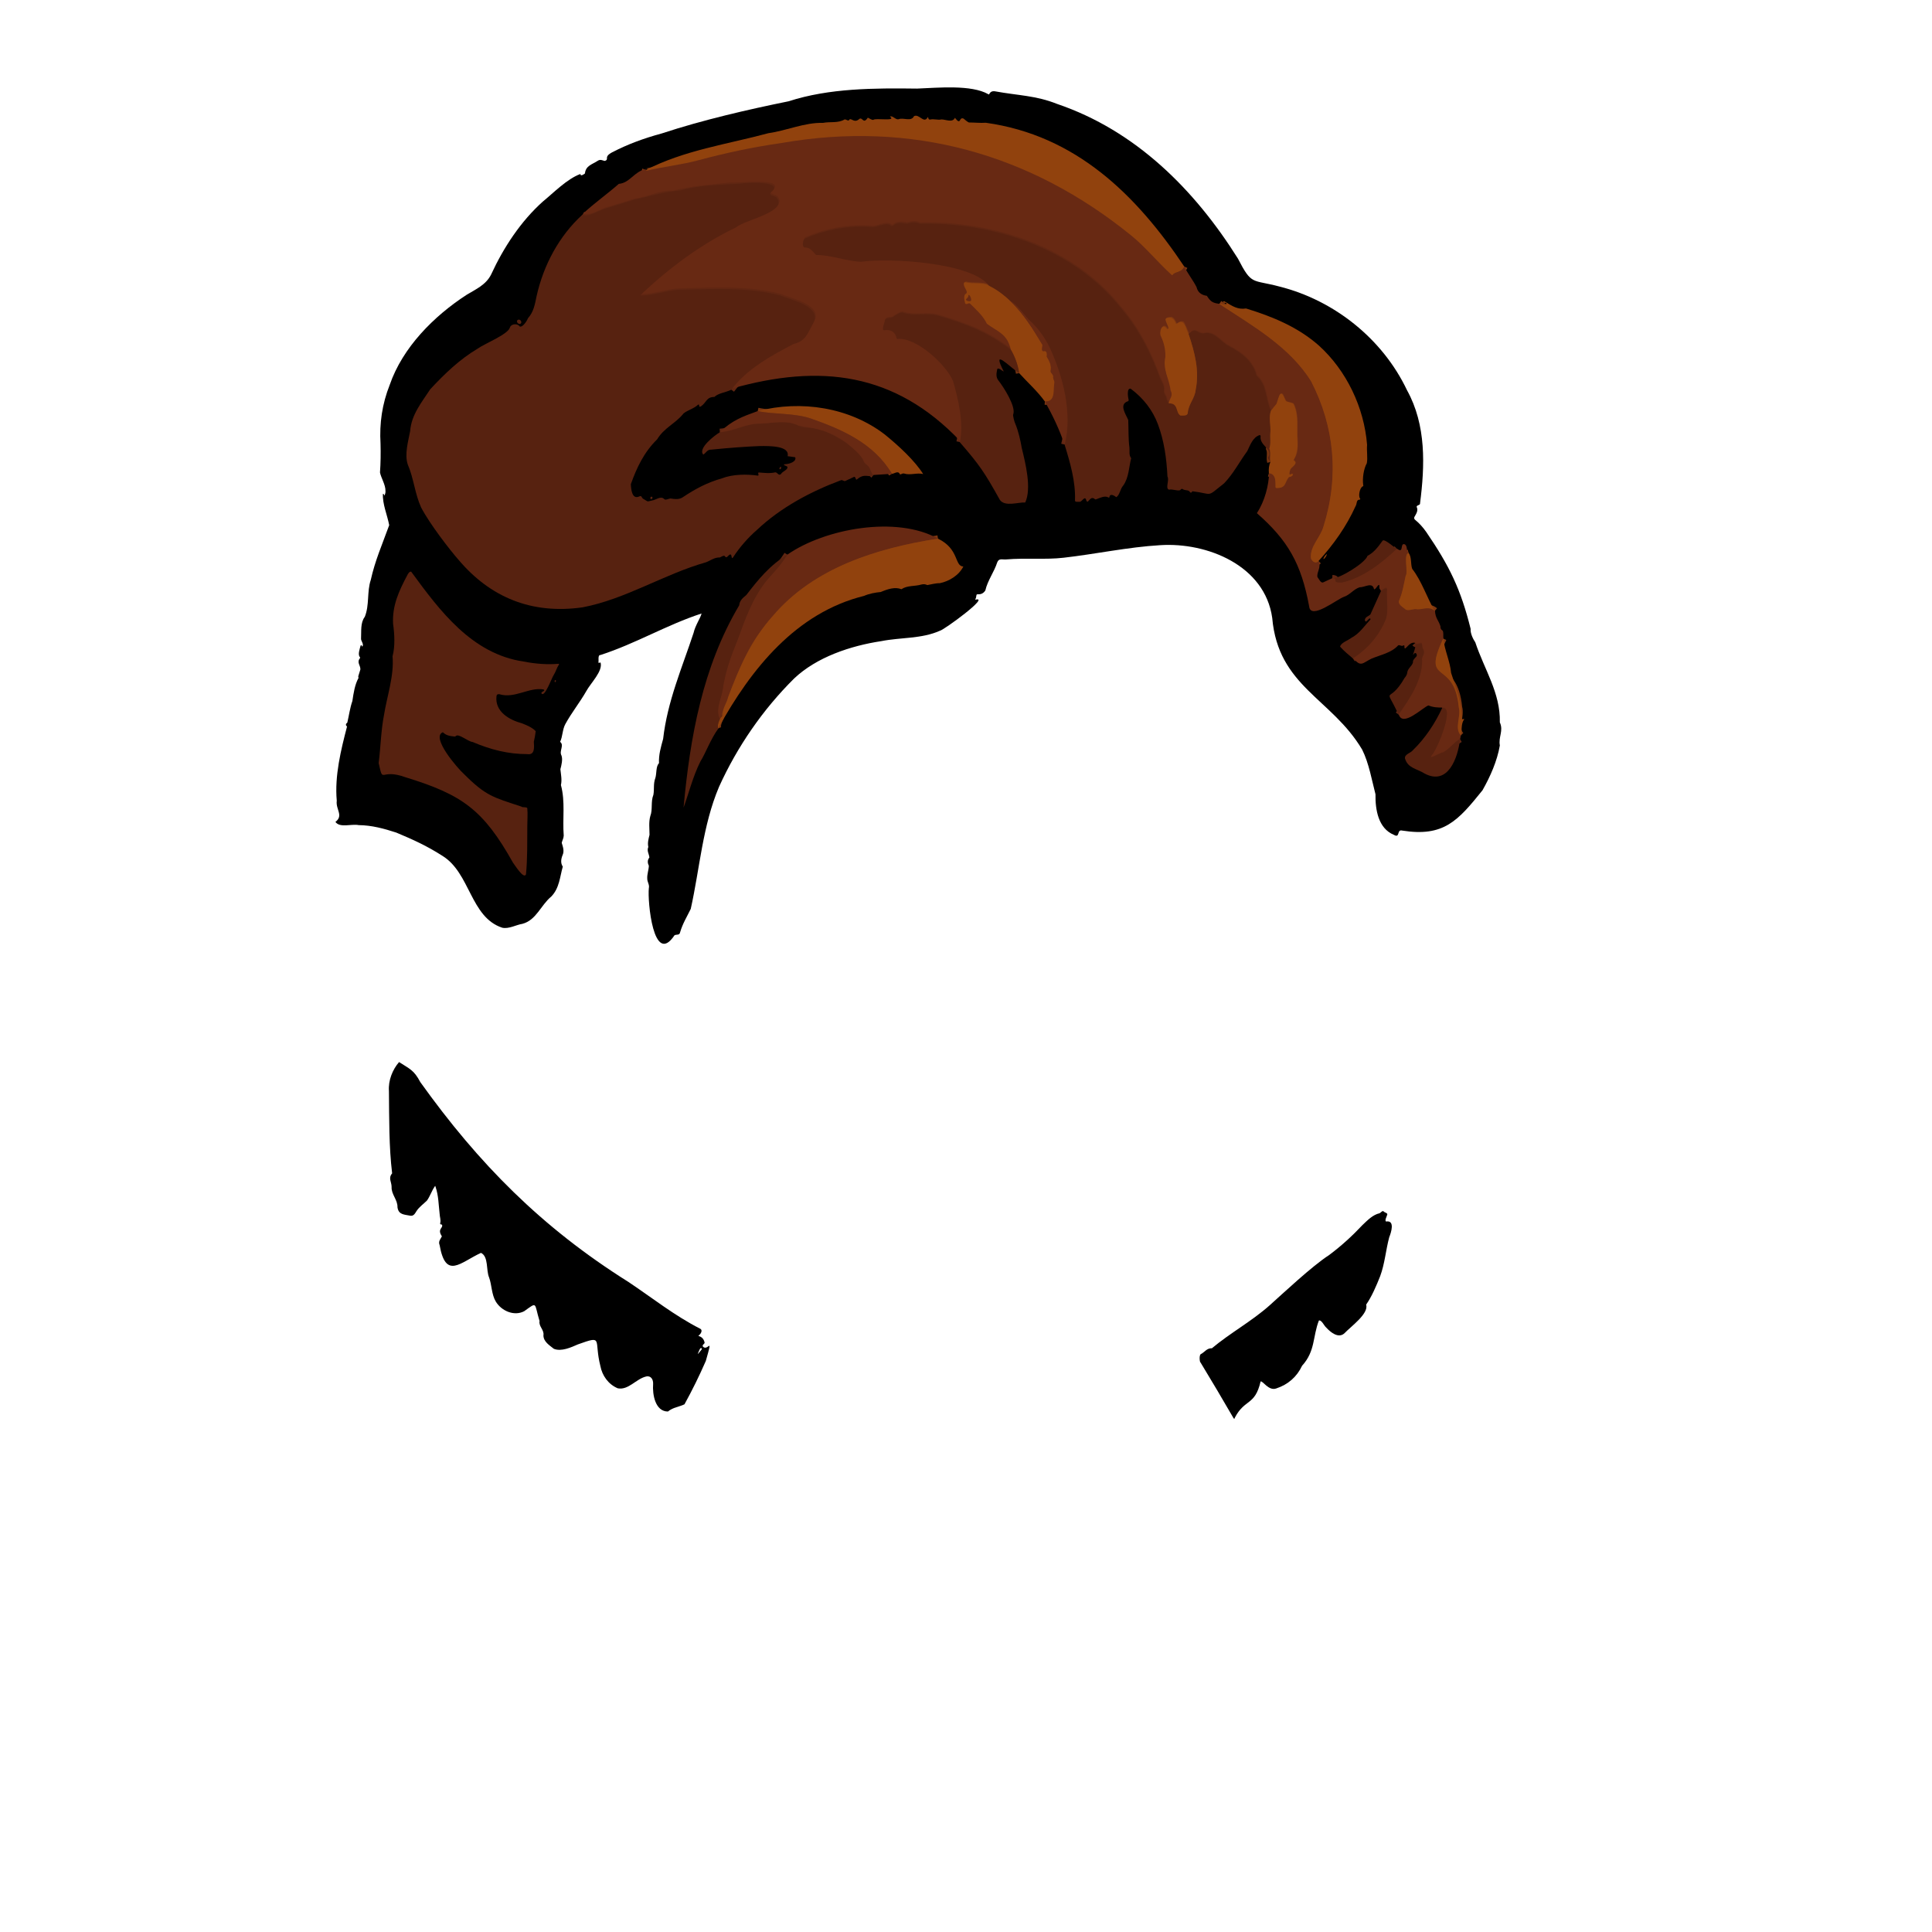 <svg enable-background="new 0 0 1448 1448" viewBox="0 0 1448 1448" xmlns="http://www.w3.org/2000/svg"><path d="m271.5 484.6c1.6-1.8-1.2-4.2-.9-6.2.3-5.3-.6-11.6 2.8-16.1 3.6-8.8 1.5-18.8 4.5-27.7 3.2-14.4 8.2-25.6 13.8-41-1.5-7.9-5.1-15.7-4.7-23.5.5 0 .8.4.9.9s.2.5.4.1c.5-1.1.7-2.2.6-3.2.1-4.6-3.4-9.9-4.1-13.8.5-7.1.6-14.2.4-21.6-.9-15.2 1.2-29.7 6.9-44.1 9.7-28 32.9-51.4 57.7-67.5 7-4.2 14.5-7.5 18.3-15.2 9.4-20.4 22.3-39.9 38.7-54.6 8-6.5 18.1-17 28.2-20.7 0 2.1 2.7.2 3.4-.4.6-5.9 5.4-6.7 9.6-9.5 2-1.3 3.4-.3 5.1.1 1.4-.2 2-1 1.8-2.5.2-1.9 2.4-3.1 3.8-3.9 11.8-6.1 23.4-10.4 37.3-14.2 30.7-10.1 64.1-17.8 95.1-24.1 30.5-9.9 64.4-9.9 96.2-9.5 15.6-.6 40.7-3.1 53.4 4.2.4.3.6.2.8-.2.8-1.6 2.1-2.2 4-2 18.1 3.3 30.7 3.1 46.8 9.5 58.8 20 102.9 64 135.5 115.9 10.5 20.4 10.4 15.4 31.3 21 41.1 10.4 77.2 39.3 95.4 77.6 14.6 26.3 13.4 56.8 9.8 84.8.4 1.5-3 1.4-2.5 2.8 1.3 2.7-.4 5.1-1.7 7.4-.4.7-.2 1.6.4 2.1 3.2 2.6 6 5.7 8.5 9.3 17.3 25.3 25.9 43 33.2 72.5-.3 3.4 1.9 7.8 3.5 10.1 6.7 20.3 18.9 37.8 18.4 60 2.9 6.4-1.2 10.9 0 17.3-2 11.6-7.1 23.2-13 33.6-18.5 23-29.1 35.1-60.2 30.2-4.2-1.1-1.4 6-6.2 3.2-11.7-4.8-14-18.8-13.8-30.4-2.6-9.9-4.9-23.4-10-33.5-22.8-38.4-62.9-47.2-67.4-98.7-5.5-39.3-48.8-56.8-84-54.5-24 1.4-48.5 6.7-72.3 9.4-13.7 1.6-28 0-43.4 1.3-2.5.2-5.2-1.1-6.4 2.2-2.4 7.4-7.2 13.5-8.9 21-1.3 2.1-3.2 3.1-5.8 2.9-.5 0-.9.3-.9.8-.1 1.2-.4 2.3-.9 3.3 12.1-3.3-23.5 22.7-26.4 23.2-13.8 6.2-29.3 4.9-43.9 7.8-23.2 3.5-48.5 12-65.4 28-23.4 23.2-42.6 51-56.3 81.2-12.4 29.3-14.4 61.1-21.2 91.5-3 6.2-6 10.8-8 17.6-.4 2.4-2.8 1.3-4.2 2.2-15.8 23.7-20.3-25.8-19.2-35.3.6-2.8-1.2-4.5-1.2-7.2-.2-3.3 1.1-6.5 1.2-9.6-1-2.1-1.2-4.3.4-6.2-.2-2.6-2.1-5-.8-7.9-.7-3.3.2-6.2.9-9.1 0-4.5-.7-9.6.6-14.1 1.9-4.9.2-10.7 2.3-15.9.8-4.3-.2-8.2 1.5-12.7 1-3.2.3-8.7 2.7-11-.3-6.3 1.4-12 3.1-18.2 3.2-28.2 14.2-53.3 22.8-79.4 1.4-6 5.2-11.1 6-14.6-26.1 8.5-49.2 22.5-75.7 31.1-2.3-.2-1.2 4.3-1.6 5.4-.1.9 1.1.3 1.6.2 1.9 6.5-7.4 15.4-10.7 21.5-4.9 8.6-10.9 15.9-15.7 24.7-2.2 4-2 9.4-3.9 13.3 3.3 2.5-.9 6.8 1 10.2 1.1 2.8 0 7.4-.8 10.3.4 4 1.3 7.9.4 11.9 3.4 12.5 1.1 25.1 2.1 37.9-.1 2.1-1.1 3.5-1.5 5.4.9 3 2.1 6.1.6 9.3-1.1 2.7-1.6 5.9.2 8.5-2.2 7.7-2.5 16.1-8.6 22.4-7.9 6.5-11.3 17.8-21.7 20.5-4.6.7-10.1 4-15.1 2.9-23.9-7.9-23.9-40.9-44.7-53.8-12-7.7-22.3-12.3-34.7-17.5-9.2-3-18.4-5.5-28.2-5.6-5.4-1.1-14.1 2.3-17.4-2.4 6.3-4.8.1-9.3 1-15.9-1.7-18.7 3.2-38.3 7.7-55.6-1.2-1-1.1-2 .2-2.9 1.2-5 2-11.1 3.8-16.2.9-6 1.8-12.2 4.6-17.3-.1-.5-.3-1-.1-1.5 0 0 1.5-4.9 1.5-4.9.1-3.1-2.9-5.2-.3-8.4.2-.3.1-.6-.1-.9-1.7-1.8 0-6.2.5-8.3 0-.4.9-.9.9-.2.3.3.1.7.4.7z"/><g fill="none" stroke-width="5"><path d="m887.6 199.8c-2 4.6-6.4 3.6-9 6.9-.2.5-.5.5-.9.2-10.2-9.2-20.5-21.7-30.5-29.7-75.7-61.3-164.6-86-261.4-69.2-23.3 3.4-41.2 7.3-62.8 13-11.5 3.2-25.9 4.8-38.2 7.7-.7.3-1.6-.3-1.1-1.1" stroke="#7d3610"/><path d="m913.9 227.7c24.9 16.4 52.9 32.3 68.9 58.1 17.3 33.6 21.1 70.8 9.3 108.4-2.2 8.5-10.5 15-9.5 24.2.9 2.2 3.4 4.3 5.6 2.1" stroke="#7d3610"/><path d="m998.5 433.4c5.4.3-1.5 3.4 7.2 3.2 16-3.7 29.4-14.3 41.2-25.3" stroke="#602612"/><path d="m1055.7 414.4c-4.1 1.1-.1 14.7-2.1 17.1-1.5 6.4-2.3 12.6-4.9 18.5-1.1 3.3 3.2 5.2 5.1 6.9 2.7 1 5.9-1.1 8.7-.3 4.7 0 8.7-2.4 12.9 1.2" stroke="#7d3610"/><path d="m1081.7 478.6c-16.8 35.7 8.2 14.7 11.7 51.6 1.9 6.6-3.6 15.6 1.5 20.9" stroke="#7d3610"/><path d="m1094.3 553.9c-5 2.8-8 7.7-12.8 10.1-1.8 0-11.8 6.2-8.4 2 3.5-3.3 17.8-36.9 7.8-35.4" stroke="#602612"/><path d="m1048.2 535.5c8.4-11.8 17.7-25.6 17.6-40.5-.7-3.4 2.9-4.6.7-8.7-.7-1.2-.7-2.4-.8-3.8-.8-1.7-3.7 1.4-5.2-.4" stroke="#602612"/><path d="m1014 493.5c11.3-7.4 20-17.4 24.9-30.2 1.8-6.5 0-14.5.7-21.6-.5-2.3-3.7.7-4.6 1.2" stroke="#602612"/><path d="m951 354.7c.7.2 3.5.7 3.7 1.5 1.9 3.2.3 7.4 1.9 9.7 7.6.2 5.9-4.1 9.4-8.2 4-.6 3.5-3.6.9-1.8-1.2.3-.2-3.4.2-4.1 1.3-1.9 5.9-4.2 2.6-6.5-.4-.2-.5-.8-.1-1.1 4.3-3.9 2.5-15.1 2.7-19.5 0-7.1.6-15.1-2.7-21.6-.4-1-4.4-1.5-5.2-1.9-.9-.1-2.6-4.8-3-5.5-3.1-2.1-3.3 5.6-4.5 7.2 0 0-4.1 5-4.1 5" stroke="#7d3610"/><path d="m952.6 307.9c-4.1-8.2-2.8-19.5-10.8-26.4-2.9-11.1-11.6-17.3-21.2-22.4-5.3-2.6-11-11.7-18.8-9.2-5.4-.4-5.6-4.8-11 .3" stroke="#602612"/><path d="m890.8 250.3c-.3-.3-3.6-9.2-4.3-8.8-2.2-1.1-4.2 1.8-5.1 1-.8-1.8-2-4.4-4.1-4.6-.9.4-4.1.1-3.7 1.8.4 1.3 3.6 7.1 1.3 7-3.8-5.8-6.5 2.2-4.6 5.5 2.3 5 3.4 10.1 3.2 15.3-.2 5.4-1 11.9 1.9 16.8 1.7 3.7 4.2 11.6 1.6 14.9-.6.8-.9 1.8-.9 3" stroke="#7d3610"/><path d="m876 302.3c-1.8-1.9-1.6-3.6-2.4-5.4-1.2-1.5-1.7-3-1.5-4.4.5-3-1.3-6.3-2.8-9-6.7-18.9-16.1-37.5-29.4-52.9-35.5-44.9-95.6-64.6-151.1-63.3-2.4-1.8-6.7-.9-9.4-.1-4-.7-7.7-1.2-10.3 1.5-.6.5-1.6.4-1.9-.3-3.6-2.4-9.4 1.4-13.5 1.4-17.3-1.5-35 1.7-50.8 8.7-1.5 1.2-1.9 5.7-.3 6.5 5 .2 5.8 2.8 8.9 5.7 11.4 0 22.2 4.6 33.6 5.1 20.8-3 84.6.5 96.4 18.5" stroke="#602612"/><path d="m741.5 214.3c-5.3-3.1-12.2-1.1-18-2.7-1.5.2-.8 2.9-.2 3.7.5 1.1 2.4 3.8 1.2 4.8-2.5.9-1.3 5.6-.9 7.5 1.1 1.3 2.8-1.2 3.9.3 4.6 4.7 9.6 9 12.2 14.8 8.1 6.1 15.2 7.3 18 19.5" stroke="#7d3610"/><path d="m757.7 262.2c-17.8-13.5-31.9-18.9-54.7-25.8-9.1-2.6-17.6.9-26.5-2.3-1.9-.6-5.9 2.3-7.4 3.3-1.9 1.5-5.4-.2-6.1 2.8.3 1.2-3.2 7.4-.1 7.1 4.4-.8 8.3 1.6 8.9 5.9.1.5.6.8 1.1.6 14.1-1.1 36.4 19.5 41.3 31.6 3.9 13.3 8.2 31.4 5.1 45.9" stroke="#602612"/><path d="m548.1 292.1c11.5-15.5 30.2-25.6 46.9-34.5 9.3-2.2 10.4-8 14.4-15.1 7.8-12.9-16.3-17.8-24.6-21.3-24.4-6.5-51.1-4.8-76-4.2-8.7.2-22.1 5-28.8 4.2 21.1-20.2 45.4-38.4 71.9-51 6.2-5.7 39.5-11.4 30.2-22.4-1.1-1-6.1-1.3-4.3-3.6 12.8-10.8-26.1-5.9-30.3-6.6-14.5 1.5-29.2 2.5-43.6 6.2-10.3-.6-18.9 4.9-28.8 5.9-5.8 2.1-14.9 4.6-20.1 6.2-5 1.2-14.2 7.5-18.4 5" stroke="#602612"/><path d="m756.8 225.2c10.6 9 17.6 23.3 24.2 32.4.6.5-.1 3.7-.1 4.4.2 2.4 3.9 0 3.7 3.1.3 1.1-.4 2.3.2 3.2 3.7 3.4 1.9 7.4 3.1 11.2 1.7 1.1 1.2 2.8 1.6 4.4.7 1.2 1 2.5.6 3.9-.7 5.3.9 13.6-7 13.1" stroke="#7d3610"/><path d="m763.9 279.7c-1-6.3-3-12.1-6.2-17.5" stroke="#74320f"/><path d="m876 302.3c7.3-.3 4.9 6.8 8.7 9.1 1.7-.1 5.3.6 5.5-2 .6-6.7 5.2-10.6 5.9-17 3-14.7-.7-28.3-5.3-42.1" stroke="#74320f"/><path d="m952.6 307.9c-1.9 5.2 0 10.5-.4 15.9-.5 4.2.6 8.3-.8 12.5 1.3 3.3-.1 6.9.8 9.9" stroke="#74320f"/><path d="m797.8 333.2c6.1-23.5-1.3-51.7-11.3-73.1-3.7-7.9-9.2-15-15.4-20.5-4.7-5-8.4-11.1-14.3-14.4" stroke="#602612"/><path d="m756.8 225.2c-4.6-4.2-9.8-7.8-15.4-10.9" stroke="#74320f"/><path d="m539.5 323.8c11.3-.8 19.6-6.7 30.8-6.4 9.5-.5 19.3-2.9 28.2 1.5 3.4 1.6 6.5 1.5 10 1.6 7.4.3 18.5 6.6 25.7 11.2 3.4 2.8 10.8 8.4 13.1 13.6.5 2.1 3.1 3.1 4.1 4.8 1 1.1 1.7 4.8 3.2 5.9" stroke="#602612"/><path d="m668.5 355.1c-13.6-22.9-37.5-33.3-61-41.5-12.6-4.2-27.5-2.9-39.6-5.5" stroke="#7d3610"/><path d="m703 403.7c-50.3 7.9-100.6 24.4-131.5 67.7-15.9 19.8-22.6 45.6-32 67.5" stroke="#7d3610"/><path d="m539.5 538.9c-3.6-6.6 1-15 2-21.6 1.7-12.7 5.9-24.7 10.8-36.5 5.9-16 11.3-32.1 22.1-45.6 5.4-6.5 9.1-9.3 15.7-19.5" stroke="#602612"/><path d="m538.2 546c-.7-1.6-.2-4 1.2-7.1" stroke="#74320f"/></g><path d="m887.6 199.8c-2 4.6-6.4 3.6-9 6.9-.2.5-.5.5-.9.2-10.2-9.2-20.5-21.7-30.5-29.7-75.7-61.3-164.6-86-261.4-69.2-23.3 3.4-41.2 7.3-62.8 13-11.5 3.2-25.9 4.8-38.2 7.7-.7.3-1.6-.3-1.1-1.1 28.9-15 61.1-19.4 92.3-27.8 13.6-1.9 27.1-8.1 40.8-7.7 5.4-1.1 11.4.4 16.2-2.6 1.4-.2 2.9 1.9 3.7 0 1.5-1.1 3.7 3.1 7.4-.4 2.4-1.6 2.9 4.4 6.3-.9.9.3 3.2 2 4.2 1.6 1.4-1.5 16.9 1.2 12.8-2.1-.5-.2-.5-.3 0-.5 2.2-.2 3.8 2.6 6 2.2 3.6-1.6 9.5 2.1 11.6-2.3 3.8-2.2 7.4 6 10.3.8.6-1 0 2.1 1.9 1.7 2.8-.7 5.7.6 8.4-.1 3.3 0 8.3 2.7 10.1-1.2 4.8 6.2 2.8-1 6.5.6.3.3 3.6 3.1 4.2 2.9 4.2 0 8.2.5 12.4.2 67.6 9.4 113 54.2 148.8 107.8z" fill="#91420d"/><path d="m887.6 199.8c2.7 5.4 6.5 10.1 9.2 15.4.9 4 3.8 6 7.7 6.5 2.7 4.1 4.1 5.4 9.4 6 24.9 16.4 52.9 32.3 68.9 58.1 17.3 33.6 21.1 70.8 9.3 108.4-2.2 8.5-10.5 15-9.5 24.2.9 2.2 3.4 4.3 5.6 2.1 2.3 4.8-1.5 8.1-.8 12 1 1.1 2.5 5 4.5 3.9 0 0 6.7-3.1 6.7-3.1 5.4.3-1.5 3.4 7.2 3.2 16-3.7 29.4-14.3 41.2-25.3 5.5 4.1 2-4.4 5.7-3.3 2.5 1.1 1 5.3 3.1 6.3-4.1 1.1-.1 14.7-2.1 17.1-1.5 6.4-2.3 12.6-4.9 18.5-1.1 3.3 3.2 5.2 5.1 6.9 2.7 1 5.9-1.1 8.7-.3 4.7 0 8.7-2.4 12.9 1.2.2 5.8 2.8 7.4 4.1 11.8-.1 1.4.4 2.4 1.4 3.1 1.1.4.6 5 .8 5.8-16.8 35.7 8.2 14.7 11.7 51.6 1.9 6.6-3.6 15.6 1.5 20.9l-.6 2.8c-5 2.8-8 7.7-12.8 10.1-1.8 0-11.8 6.2-8.4 2 3.5-3.3 17.8-36.9 7.8-35.4-3.3 0-6.9-.1-10.4-1.6-4.2 1.4-19.6 16.9-22.3 6.5 8.4-11.8 17.7-25.6 17.6-40.5-.7-3.4 2.9-4.6.7-8.7-.7-1.2-.7-2.4-.8-3.8-.8-1.7-3.7 1.4-5.2-.4-4.9-1.4-8.2 8.1-8 2.3 0-.3-.4-.6-.7-.4-1.5 1.1-2.8-.7-4 0-5.2 5.7-12.8 6.9-20.1 10-6.6 3.2-7.8 6.7-13.7-.6 11.3-7.4 20-17.4 24.9-30.2 1.8-6.5 0-14.5.7-21.6-.5-2.3-3.7.7-4.6 1.2-1-1.1-1.4-1.9-1.3-2.5.3-4.9-3 2.9-4 1.5-1.2-5.6-7-1.2-10.6-1.4-4.5 1.3-7.5 5.8-11.9 7.2-5.3 1.8-25 17.7-26.1 7.2-5.9-32.1-16-49.6-39.2-69.9 6-9.1 8.9-20.8 9.2-30.3.7.2 3.5.7 3.7 1.5 1.9 3.2.3 7.4 1.9 9.7 7.6.2 5.9-4.1 9.4-8.2 4-.6 3.5-3.6.9-1.8-1.2.3-.2-3.4.2-4.1 1.3-1.9 5.9-4.2 2.6-6.5-.4-.2-.5-.8-.1-1.1 4.3-3.9 2.5-15.1 2.7-19.5 0-7.1.6-15.1-2.7-21.6-.4-1-4.4-1.5-5.2-1.9-.9-.1-2.6-4.8-3-5.5-3.1-2.1-3.3 5.6-4.5 7.2 0 0-4.1 5-4.1 5-4.1-8.2-2.8-19.5-10.8-26.4-2.9-11.1-11.6-17.3-21.2-22.4-5.3-2.6-11-11.7-18.8-9.2-5.4-.4-5.6-4.8-11 .3-.3-.3-3.6-9.2-4.3-8.8-2.2-1.1-4.2 1.8-5.1 1-.8-1.8-2-4.4-4.1-4.6-.9.4-4.1.1-3.7 1.8.4 1.3 3.6 7.1 1.3 7-3.8-5.8-6.5 2.2-4.6 5.5 2.3 5 3.4 10.1 3.2 15.3-.2 5.4-1 11.9 1.9 16.8 1.7 3.7 4.2 11.6 1.6 14.9-.6.8-.9 1.8-.9 3-1.8-1.9-1.6-3.6-2.4-5.4-1.2-1.5-1.7-3-1.5-4.4.5-3-1.3-6.3-2.8-9-6.7-18.9-16.1-37.5-29.4-52.9-35.5-44.9-95.6-64.6-151.1-63.3-2.4-1.8-6.7-.9-9.4-.1-4-.7-7.7-1.2-10.3 1.5-.6.5-1.6.4-1.9-.3-3.6-2.4-9.4 1.4-13.5 1.4-17.3-1.5-35 1.7-50.8 8.7-1.5 1.2-1.9 5.7-.3 6.5 5 .2 5.8 2.8 8.9 5.7 11.4 0 22.2 4.6 33.6 5.1 20.8-3 84.6.5 96.4 18.5-5.3-3.1-12.2-1.1-18-2.7-1.5.2-.8 2.9-.2 3.7.5 1.1 2.4 3.8 1.2 4.8-2.5.9-1.3 5.6-.9 7.5 1.1 1.3 2.8-1.2 3.9.3 4.6 4.7 9.6 9 12.2 14.8 8.1 6.1 15.2 7.3 18 19.5-17.8-13.5-31.9-18.9-54.7-25.8-9.1-2.6-17.6.9-26.5-2.3-1.9-.6-5.9 2.3-7.4 3.3-1.9 1.5-5.4-.2-6.1 2.8.3 1.2-3.2 7.4-.1 7.1 4.4-.8 8.3 1.6 8.9 5.9.1.5.6.8 1.1.6 14.1-1.1 36.4 19.5 41.3 31.6 3.9 13.3 8.2 31.4 5.1 45.9-49.2-51.8-105.4-58.1-171.2-39.5 11.5-15.5 30.2-25.6 46.9-34.5 9.3-2.2 10.4-8 14.4-15.1 7.8-12.9-16.3-17.8-24.6-21.3-24.4-6.5-51.1-4.8-76-4.2-8.7.2-22.1 5-28.8 4.2 21.1-20.2 45.4-38.4 71.9-51 6.2-5.7 39.5-11.4 30.2-22.4-1.1-1-6.1-1.3-4.3-3.6 12.8-10.8-26.1-5.9-30.3-6.6-14.5 1.5-29.2 2.5-43.6 6.2-10.3-.6-18.9 4.9-28.8 5.9-5.8 2.1-14.9 4.6-20.1 6.2-5 1.2-14.2 7.5-18.4 5 8.5-7.9 18.2-14.7 26.7-22.2 8.4-.7 11.4-9.3 20.3-11.1-.6.8.4 1.4 1.1 1.1 12.3-2.9 26.7-4.5 38.2-7.7 21.6-5.7 39.5-9.6 62.8-13 96.8-16.8 185.8 7.9 261.4 69.2 10.1 8 20.3 20.5 30.5 29.7.4.4.7.3.9-.2 2.1-2.5 6.6-1.4 8.6-6z" fill="#682913"/><path d="m548.1 292.1c-4.3 2.1-9.7 2.5-12.7 5.4-6.1 0-5.9 4.3-10.1 7.1-2.2 1.2-.5-2.1-2.1-1.3-2.9 3-9.8 4.8-11.4 7.2-5.7 6.9-14.2 10.3-19.3 18.8-9.8 9.6-15.3 21.2-19.7 33.6.2 3.5.7 11.9 6.5 9.1 1.7-.8 1.6 1.2 2.7 1.8 4.3 2.4 2.3 2.3 6.7 1.3 2.9-.3 6.5-3.8 9.2-1 .7 1 3.7-.5 4.6-.5 3.4.5 6.6 1 9.5-1.1 9.6-6.4 18.3-10.9 29.1-14 8.2-3.2 18.9-3.2 27.1-2 .9-.7-.6-1.8.4-2.4 4.1.3 8.2.9 12.5-.1 1.6 0 2.5 3 4.3 1.2 1.1-2.1 5.4-3 4.7-5.4-.4-.6-4.5-1.5-1.6-1.9 3.9-.2 8.6-2.2 7.5-5.2 0-.1-5.6-.7-5.7-.8 1.8-8-14-7.6-20.6-7.6-10.5.4-22.7 1.3-36.6 2.7-3.1-.2-4.1 2.7-6 3.7-4.3-4.6 8.7-14.6 12.4-16.7 11.3-.8 19.6-6.7 30.8-6.4 9.5-.5 19.3-2.9 28.2 1.5 3.4 1.6 6.5 1.5 10 1.6 7.4.3 18.5 6.6 25.7 11.2 3.4 2.8 10.8 8.4 13.1 13.6.5 2.1 3.1 3.1 4.1 4.8 1 1.1 1.7 4.8 3.2 5.9-3.4 2.1-6.6-2-12.4 3.2-1.1.7-.8-2.7-2.3-1.9 0 0-6.4 3-6.4 3-1.1.4-2.2-1.2-3.4-.5-22.5 8.4-45 20.4-62.6 37-6.9 6-13.2 13.2-18.2 20.9-1.4 1.7-.5-2.9-2.2-2.3-1.4.5-2.5 3.5-3.9 1.2-.6-.9-3.1.8-3.7 1-4.1-.1-6.9 2.3-10.3 3.6-31.7 9-60.1 27.6-92.6 33.8-38.2 5.4-69.2-7.5-93-35.7-6.5-7.4-21.4-26.6-28-39.2-4.7-10.4-5.5-21.8-10-32.2-2.5-7.6.3-17.1 1.8-25 .9-12.3 8.7-21.6 15.1-31.4 10.9-11.7 21.9-22.3 35.5-30.4 4.9-3.6 22.9-10.7 24.2-15.9 1-2.9 5.8-3.1 7.3-.7 2.3.9 5.6-4.5 6.2-6.2 4.3-4.7 5.2-10.5 6.5-16.7 5.2-23.2 16.8-44.9 34.3-60.9 4.2 2.4 13.4-3.8 18.4-5 5.2-1.6 14.2-4.2 20.1-6.2 11.7-2.5 22.8-6.1 35-7 15-4.2 30.2-4.1 45.4-5.1 4.2-.9 33.6-2.1 22.2 6.7-1.7 2.2 3.1 2.6 4.3 3.6 9.4 10.9-24.1 16.9-30.2 22.5-26.4 12.6-50.7 30.8-71.9 51 6.8.8 20.1-3.9 28.8-4.2 24.9-.5 51.7-2.2 76 4.2 8.4 3.5 32.4 8.3 24.6 21.3-4 7-5.1 12.9-14.4 15.1-16.5 8.6-35.1 18.7-46.7 34.3z" fill="#572210"/><path d="m876 302.3c7.3-.3 4.9 6.8 8.7 9.1 1.7-.1 5.3.6 5.5-2 .6-6.7 5.2-10.6 5.9-17 3-14.7-.7-28.3-5.3-42.1 5.5-5.2 5.5-.7 11-.3 7.8-2.5 13.5 6.6 18.8 9.2 9.6 5.1 18.3 11.2 21.1 22.4 8 6.9 6.7 18.1 10.8 26.4-1.9 5.2 0 10.5-.4 15.9-.5 4.2.6 8.3-.8 12.5 1.3 3.3-.1 6.9.8 9.9-.1-.6-2.5-2.9-1.7-3.5 4.1-6.4-6.7-8.6-5.6-16 0-.4-.4-.7-.8-.7-5.2 1.8-7 7.6-9.2 12-5.9 8.1-10.4 16.9-17.3 24.1-14 11.1-7.7 7.9-23.8 6-1 1.5-1.4 1.3-2.4-.1-1.4-1-3.4-.4-5-1.6-.7-.4-1.4.3-1.8.9-2.4.7-5.6-1-8.3-.4-3.1-.8.4-7.1-1.2-9.8-.7-13.8-2.5-26.7-7.1-39.1-4-10.8-11.1-19.8-20.5-26.8-3.1-.5-2 6.4-1.5 8.5.1.4-.1.7-.5.9-7 2.3-1.7 9.6.2 14.1.3 6.7 0 14.1.9 20.7.3 2.6-.6 5.6 1.3 7.9-1.7 6.5-1.7 14.5-5.9 20.4-2.5 2.8-2.6 7.3-5.3 8.8-1.3-1.1-4.7-3.1-5.1-.1-.1.5-.4.6-.8.3-2.7-1.6-6.6.5-9.1 1.4-.4.2-.7.1-1-.1-3.7-3.3-5 4.4-6.4 1-1-4.1-3.1.8-4.9 1-.9-.2-4 .6-3.6-1.3.5-13.8-3.7-28.3-7.7-41.2 6.1-23.5-1.3-51.7-11.3-73.1-3.7-7.9-9.2-15-15.4-20.5-4.7-5-8.4-11.1-14.3-14.4-4.6-4.2-9.8-7.8-15.4-10.9-11.8-18-75.4-21.6-96.3-18.5-11.4-.5-22.2-5.1-33.6-5.1-3.1-2.9-3.9-5.5-8.9-5.7-1.9-.9-.9-5.3.3-6.5 15.8-7 33.5-10.2 50.8-8.7 4.1 0 10-3.8 13.5-1.4.3.6 1.1.8 1.7.5 2.8-2.8 6.4-2.4 10.6-1.6 2.7-.9 7-1.7 9.4 0 55.5-1.4 115.6 18.4 151.1 63.3 13.3 15.5 22.6 34 29.4 52.9 1.4 2.6 3.3 5.9 2.8 9-.2 1.4.3 2.9 1.5 4.4.5 1.4.3 3 2.1 5z" fill="#572210"/><path d="m741.5 214.3c17.9 8.7 31.1 29.1 39.8 44.2.1 1-1.2 4.6.7 4.7 2.7-.8 2.9 2.1 2.6 4.1 2.1 3.7 3.7 6.6 2.8 11 .3 1.7 2.5 2.5 1.9 4.7.2 1.6 1.5 3.1.8 4.8-.7 5.3.9 13.6-7 13.1-5.7-7.9-13.1-14.4-19.3-21.3-1-6.3-3-12.1-6.2-17.5-2.8-12.3-10-13.4-18-19.5-2.7-5.8-7.6-10.1-12.3-14.8-1.1-1.5-2.7 1-3.9-.3-.5-1.9-1.7-6.6.8-7.5 1.2-1-.7-3.6-1.2-4.8-.6-.9-1.2-3.5.2-3.7 6.1 1.7 12.9-.3 18.3 2.8z" fill="#91420d"/><path d="m725.7 221.9c.3-2.8 2.7 2 2.1 3.3-.3 1.3-4.7.2-3.7-1 .5-.6 1.7-1.5 1.6-2.3z" fill="#682913"/><path d="m756.8 225.2c5.9 3.3 9.6 9.4 14.3 14.4 6.1 5.5 11.6 12.7 15.4 20.5 10 21.4 17.4 49.5 11.3 73-3.9-11.5-8.9-21.9-14.7-32.2 7.9.4 6.4-7.9 7-13.1.7-1.8-.6-3.2-.8-4.8.6-2.2-1.6-2.9-1.9-4.7.8-4.4-.7-7.3-2.9-11 .3-1.7.2-4.8-2.2-4.1-2.3.4-.9-3.6-1-4.7-6.2-9.8-13.8-23.8-24.5-33.3z" fill="#682913"/><path d="m988.1 420.6c-2.2 2.2-4.6.2-5.6-2.1-.9-9.2 7.3-15.7 9.5-24.2 11.8-37.6 8-74.8-9.3-108.4-16-25.9-44-41.8-68.9-58.1 1.8-.7 5.1 2.2 5.4-.5-.5-.8-1.7.1-2.3-.8-.9-.7.7-.8 1.1-.5 5.5 3.4 9.7 6.2 15.9 5.2 19.9 6.1 38.9 13.9 54.7 27.9 20.5 18.6 33.8 46.2 36 74.3-.4 4.9.6 9.6-.2 13.8-2.4 4.3-3.4 11.3-2.7 16.4.2.4.1.7-.3.9-2.3.9-3.6 7.5-2 9.2.2.5 0 .8-.5.8-2.5 0-1.8 3.2-2.9 4.8-6.9 15.3-16.5 28.8-27.9 41.3z" fill="#91420d"/><path d="m757.7 262.2c3.1 5.3 5.2 11.2 6.2 17.5-7.3-4.6-21.2-19.9-11.6-1.3-1-.1-4.1-3.4-4.9-1.7-.6 3.1-1.2 5.9 1 8.6 3.8 4.8 13.2 19.5 11 25.2-.5.9 1.1 6.4 1.6 7.2 2.3 5.6 3.8 12.2 4.8 18.1 2.8 11.5 7.5 30.2 2.6 40.8-5.3-.3-15.1 3.4-19-1.9-11.4-20.5-15.3-26.3-30-43.2 3.1-14.5-1.3-32.7-5.1-45.9-4.9-12-27.2-32.7-41.3-31.6-.5.2-1-.1-1.1-.6-.6-4.4-4.5-6.7-8.9-5.9-3 .4.3-6 .1-7.1.7-3 4.2-1.4 6.1-2.8 1.5-1 5.5-3.9 7.4-3.3 9 3.1 17.4-.3 26.6 2.3 22.5 6.7 36.7 12.2 54.5 25.6z" fill="#572210"/><path d="m890.8 250.3c4.6 13.8 8.3 27.4 5.3 42.1-.7 6.4-5.3 10.3-5.9 17-.2 2.6-3.8 1.9-5.5 2-3.7-2.3-1.3-9.4-8.7-9.1.5-4 3.6-5.4 1.3-9.8-.9-8.5-6-15.5-3.9-24.9.2-5.3-.9-10.4-3.2-15.3-1.9-3.3.8-11.3 4.6-5.5 3-.1-2.8-7-.8-8.2 3.8-1.6 6 .3 7.3 3.9.1.4.4.4.7.2 5.8-5 6.8 4.3 8.8 7.6z" fill="#91420d"/><path d="m390.4 242.4c-.5.6-1.6.5-2.3-.2-1.7-1.6.3-3.7 2-2.1.7.7.8 1.8.3 2.3z" fill="#572210"/><path d="m951 354.7c-.3-3.3.1-6.1 1.2-8.7-.8-3 .6-6.5-.8-9.9 1.4-4.1.3-8.2.8-12.5.3-5.3-1.5-10.7.4-15.9 0 0 4.1-5 4.1-5 2.1-5.9 2.9-12.5 6.8-2.4.8 1.4 5.1 1.2 6 2.6 4.2 9.4 2 17.1 2.9 27.7.4 5.4-.7 10.3-2.9 14.4 3.7 2.3-1 4.7-2.4 6.7-.4.8-1.4 4.4-.2 4.1 2.6-1.8 3.1 1.3-.9 1.8-3.6 4.1-1.8 8.3-9.3 8.2-.4 0-.8-.4-.8-.9.2-3.6.4-9.9-4.9-10.2z" fill="#91420d"/><path d="m668.5 355.1c-13.6-22.9-37.5-33.3-61-41.5-12.6-4.2-27.5-2.9-39.6-5.5 32.5-8.4 68.8-2.8 95.3 17.6 10.6 8.6 22.6 19.8 28.7 29.6-4.4-1.2-9.8 1.1-14.3-.4-.7-.3-1.9.3-2.5.6-.3.1-.7 0-.8-.3-1.2-2.7-4.3-0-5.8-.1z" fill="#91420d"/><path d="m567.9 308.1c12 2.6 27 1.3 39.6 5.5 23.5 8.2 47.4 18.6 61 41.5l-13.9.9c-1.5-1.1-2.2-4.7-3.2-5.9-1-1.7-3.6-2.7-4.1-4.8-2.2-5.2-9.7-10.7-13.1-13.6-13-9.3-21.9-10.4-35.7-12.8-8.8-4.4-18.7-1.9-28.2-1.5-11.2-.3-19.5 5.6-30.8 6.4 9.5-8.8 16.2-11.3 28.4-15.7z" fill="#682913"/><path d="m584.9 351.6c-1.2.5-.7-1.2-.1-1.6.9-.8.8 1.4.1 1.6z" fill="#572210"/><path d="m487.8 374c-.4-.2-.5-.7-.3-1.2.6-1.1 2-.4 1.4.7-.2.5-.7.7-1.1.5z" fill="#572210"/><path d="m703 403.7c-50.3 7.9-100.6 24.4-131.5 67.7-15.9 19.8-22.6 45.6-32 67.5-3.6-6.6 1-15 2-21.6 1.7-12.7 5.9-24.7 10.8-36.5 5.9-16 11.3-32.1 22.1-45.6 5.4-6.5 9.1-9.3 15.7-19.5 28.1-19.6 81.9-29.4 112.9-12z" fill="#682913"/><path d="m703 403.7c16.1 7.8 12.2 20.6 19 20.9-3.2 6.5-10.6 11.1-17.7 12.5-3.1-.1-6.7 1-9.3 1.4-1.4-.7-2.9-.8-4.5-.4-5 1.5-10.4.5-14.9 3.5-4.7-1.9-10.1-.2-15.5 2.1-4.2.4-8.6 1.2-12.5 2.9-50.9 12.6-84.7 54.6-109.3 99.3-.9-1.6.2-6.9 2.8-8.9.7-.5.9-1.4.6-2.1-.2-4.1 3.2-8.2 4-12.4 8.2-21.8 17.6-43.4 33.6-60.9 30.7-36.3 78.3-50.8 123.7-57.9z" fill="#91420d"/><path d="m1046.9 411.3c-11.8 11-25.2 21.6-41.2 25.3-8.7.2-1.8-2.9-7.2-3.2 5.3.5 24.9-11.6 26.4-16.8 4.8-2.5 7.9-6.6 11.2-11.2 1.1-2.4 9.6 5.7 10.8 5.9z" fill="#572210"/><path d="m1055.7 414.4c2.5 3.2 1.4 8.1 2.7 11.9 7.2 9.3 10.8 21 16.9 31.6-4.2-3.7-8.2-1.2-12.9-1.2-2.8-.8-6 1.3-8.7.3-1.9-1.8-6.2-3.7-5.1-6.9 2.6-5.9 3.5-12.1 4.9-18.5 2.1-2.6-1.9-16.1 2.2-17.2z" fill="#91420d"/><path d="m992 419c-.6-1.2 4.4-6.5 1.6-1.6-.7 1-1.4 1.7-1.6 1.6z" fill="#91420d"/><path d="m590.1 415.7c-6.5 10.2-10.2 13-15.6 19.5-10.8 13.5-16.3 29.6-22.1 45.6-4.9 11.8-9.1 23.8-10.8 36.5-1.1 6.6-5.6 15-2 21.6-1.5 3.1-1.9 5.5-1.2 7.1-5.6 7.5-9.9 19.2-13.4 24.6-5.7 11.2-9 24.8-12.7 34.7 4.9-52.7 14.2-105.3 41.7-151.6.4-3.8 2.7-5.5 5.4-7.8 8.8-11.5 17.8-22.5 30.7-30.2z" fill="#572210"/><path d="m407.3 516.7c-10.8-1.8-21.6 7.1-33 3.6-1.3-.2-2.1.3-2.2 1.5-1.3 11.7 9.8 17.8 19 20.3 3.7 1.4 7.9 3.2 10.4 5.9-.3 2.7-.8 5.3-1.4 7.9.2 3.9 1 10.2-4.9 9.3-14.3 0-27.4-3.3-41-9.1-3.5-.3-10.6-6.7-12.6-4.4-.3.3-.7.4-1.1.3-3.5-.4-6-.7-8.6-3.2-9.2 3.7 11.1 27.1 15.7 31.2 16.7 16.7 22 17.5 43.1 24.5 1.2 1 3.7 0 4.5 1.2.4 4.8 0 8.9 0 13.6-.1 11.9.2 24.1-1 36.1-1.8 3.7-8.3-7.1-9.7-8.8-22.3-39.8-38.1-51-80.4-64-19.6-7.2-16.6 5.8-20.3-10.7 1.5-11.8 1.7-24.2 4-36 2.2-14 7.7-29.4 6.4-44 2-7.5 1.5-16.5.4-24.5-.7-13.5 4.4-24.5 10.6-36.2.5-1.1 1.8-3.2 3-2.7 21.5 29.4 45.5 61.6 84.2 67.3 9.1 1.8 17.9 2.4 26.2 1.7.3 0 .5.3.3.6-1.7 2.5-2.3 5.3-3.9 7.8-1.2 1.4-6.9 17.6-9.2 13.7-.4-1.4 3.6-1.7 1.5-2.9z" fill="#572210"/><path d="m1014 493.5c-3.5-2.9-6.5-5.4-9.6-8.8.3-2.9 6-4.7 8.5-6.7 6.1-3.2 9.7-8.9 14.2-13.7.2-.3-.1-.7-.4-.8-.3-.4-2.2 2-2.5 2.1-.9.8-1.6-.9-1.1-1.6.5-1.8 2.8-2.2 4-3.5 0 0 7.9-17.5 7.9-17.5.9-.5 3.6-3.1 4.5-1.5-.5 7.2 1.1 15.3-.6 21.9-4.9 12.7-13.6 22.6-24.9 30.1z" fill="#572210"/><path d="m1081.7 478.6c1.2 9.4 5.1 17.1 5.9 25.8 3.7 11.2 8 22.3 8.1 34.2.1 1.2 1.9-.5 1.6.6-2.4 3.4-1.4 7.7-2.5 11.9-5-5.4.4-14.3-1.5-20.9-3.4-36.9-28.4-15.8-11.6-51.6z" fill="#91420d"/><path d="m1048.2 535.5c-11.2-23.4-7.6-6.2 4.5-27.4 1.1-1.2 1.8-2.5 2-3.9.2-3.2 3.7-5 4.3-7.8-.3-1.6 1.4-3.1 2.4-4.2 1.2-1-.1-3.8-1.5-2.4-2.8 4 2.2-5 .6-7.5 1.5 1.8 4.3-1.2 5.2.4.2 1.3.2 2.6.8 3.8 2.2 4.1-1.4 5.3-.7 8.7.1 14.7-9.2 28.5-17.6 40.3z" fill="#572210"/><path d="m416 509.8c.7-.5.8.8.5 1.2-.9.8-1.1-.8-.5-1.2z" fill="#572210"/><path d="m1094.3 553.9c-1.6 14.1-9 35.1-26.5 25.9-5.5-3.6-12.7-3.9-14.8-11.4-.4-3.2 4.4-4 6-6.2 9.2-8.9 16.5-20 21.9-31.6 10-1.5-4.2 32.1-7.8 35.4-3.4 4.2 6.7-2.1 8.4-2 4.7-2.4 7.8-7.3 12.8-10.1z" fill="#572210"/><path d="m331.1 917.6c0 .6-1.5-.1-1.2-.8.7-2.4-.3-4.5-.4-7-.8-6.8-.8-13.8-3.1-20.4-.1-.7-.3-.7-.6-.1-2.3 3.3-3.5 7.3-5.8 10.5-2.4 2.4-6.1 5-7.9 8-1.2 1.9-2.2 3.9-4.9 3.3-4.3-.9-8.5-.6-9.3-6.3.2-5.6-4.7-9.6-4.4-15.2 0-3.9-2.7-6.5.4-10.2-2.4-19.8-2.2-40.9-2.4-61.7-.6-8 2.8-16.2 7.6-21.7 8 5.2 11.1 5.9 15.9 15 43.7 61.1 91 109 156 149.8 17.7 11.8 34.7 25.4 53.9 35.1 2 1.2.2 4-1.1 4.9-.4.3-.4.5.1.6 2.3.7 3.7 2.4 4.2 4.9-.1 1.1-1.8 1.4-1.4 2.8 3.8 4.5 8-9.2 2.3 10.9-4.9 11.2-10.2 22-16 32.5-3.8 1.9-8.5 2.2-12.4 5.4-9.5 0-11.7-12.7-11.1-20.6.2-3.4-1.7-6.6-5.4-5.6-7.4 1.8-13.2 10.4-21.1 8.8-7.2-3-11.7-9.7-13-16.6-5.1-20 2.7-23.3-16.9-16.3-5 2.2-12.4 5.6-18 3.3-3.2-2.6-7.8-5.3-7.8-10.1.7-4.1-3.7-6.7-2.9-10.7-4.2-13.7-1.3-14.7-11.5-7.4-7.5 4-17.1-.2-21.3-7.2-3.2-5.3-3-12.5-5-18-2.4-5.5-.3-15.7-6.1-18.5-15.5 7.1-26.4 20.3-31-5.8-1.2-2.9.7-4.5 1.7-6.6-3.9-5.9 1.6-6.1-.1-9zm192.1 96.5c-1.2 2.5 2.8-3 2.9-3-1-2.6-2.4 2-2.9 3z"/><path d="m944.8 1035.4c-4.3 18.4-11.7 12.7-19.3 27.1-.2 1.1-.6 1.1-1.1.2-8-13.8-16.2-27.7-24.6-41.5-.6-.1-1.2-4.7 0-6.2 3-1.4 4.6-4.7 8.5-4.5 13.7-11.5 29.7-20.1 43.3-32.2 10.1-9 31.6-29.3 44.6-37.7 9.1-6.8 17.3-14.3 25-22.5 3.7-3.5 7.7-7.7 12.8-8.8.5-.1 2.2-2.3 3-1.4.3.8 3.3 1.2 2.7 2.5-.2 1-2.2 4.6-.8 5.1 6.8-1.1 3.7 8.4 2.3 11.8-2.6 9.7-3.3 19.8-6.8 29.2-2.8 7.1-6.3 15.3-10.5 21.3 2.1 6.8-11.4 16.3-16.4 21.6-4.5 3.9-10.3-.9-13.5-4.4-1.6-1.3-3.5-5.9-5.5-5.3-4.7 12-2.6 22.9-12.6 33.9-3.9 8.3-10.5 14.1-19.3 17-5.7 2.2-10.3-6-11.8-5.2z"/></svg>